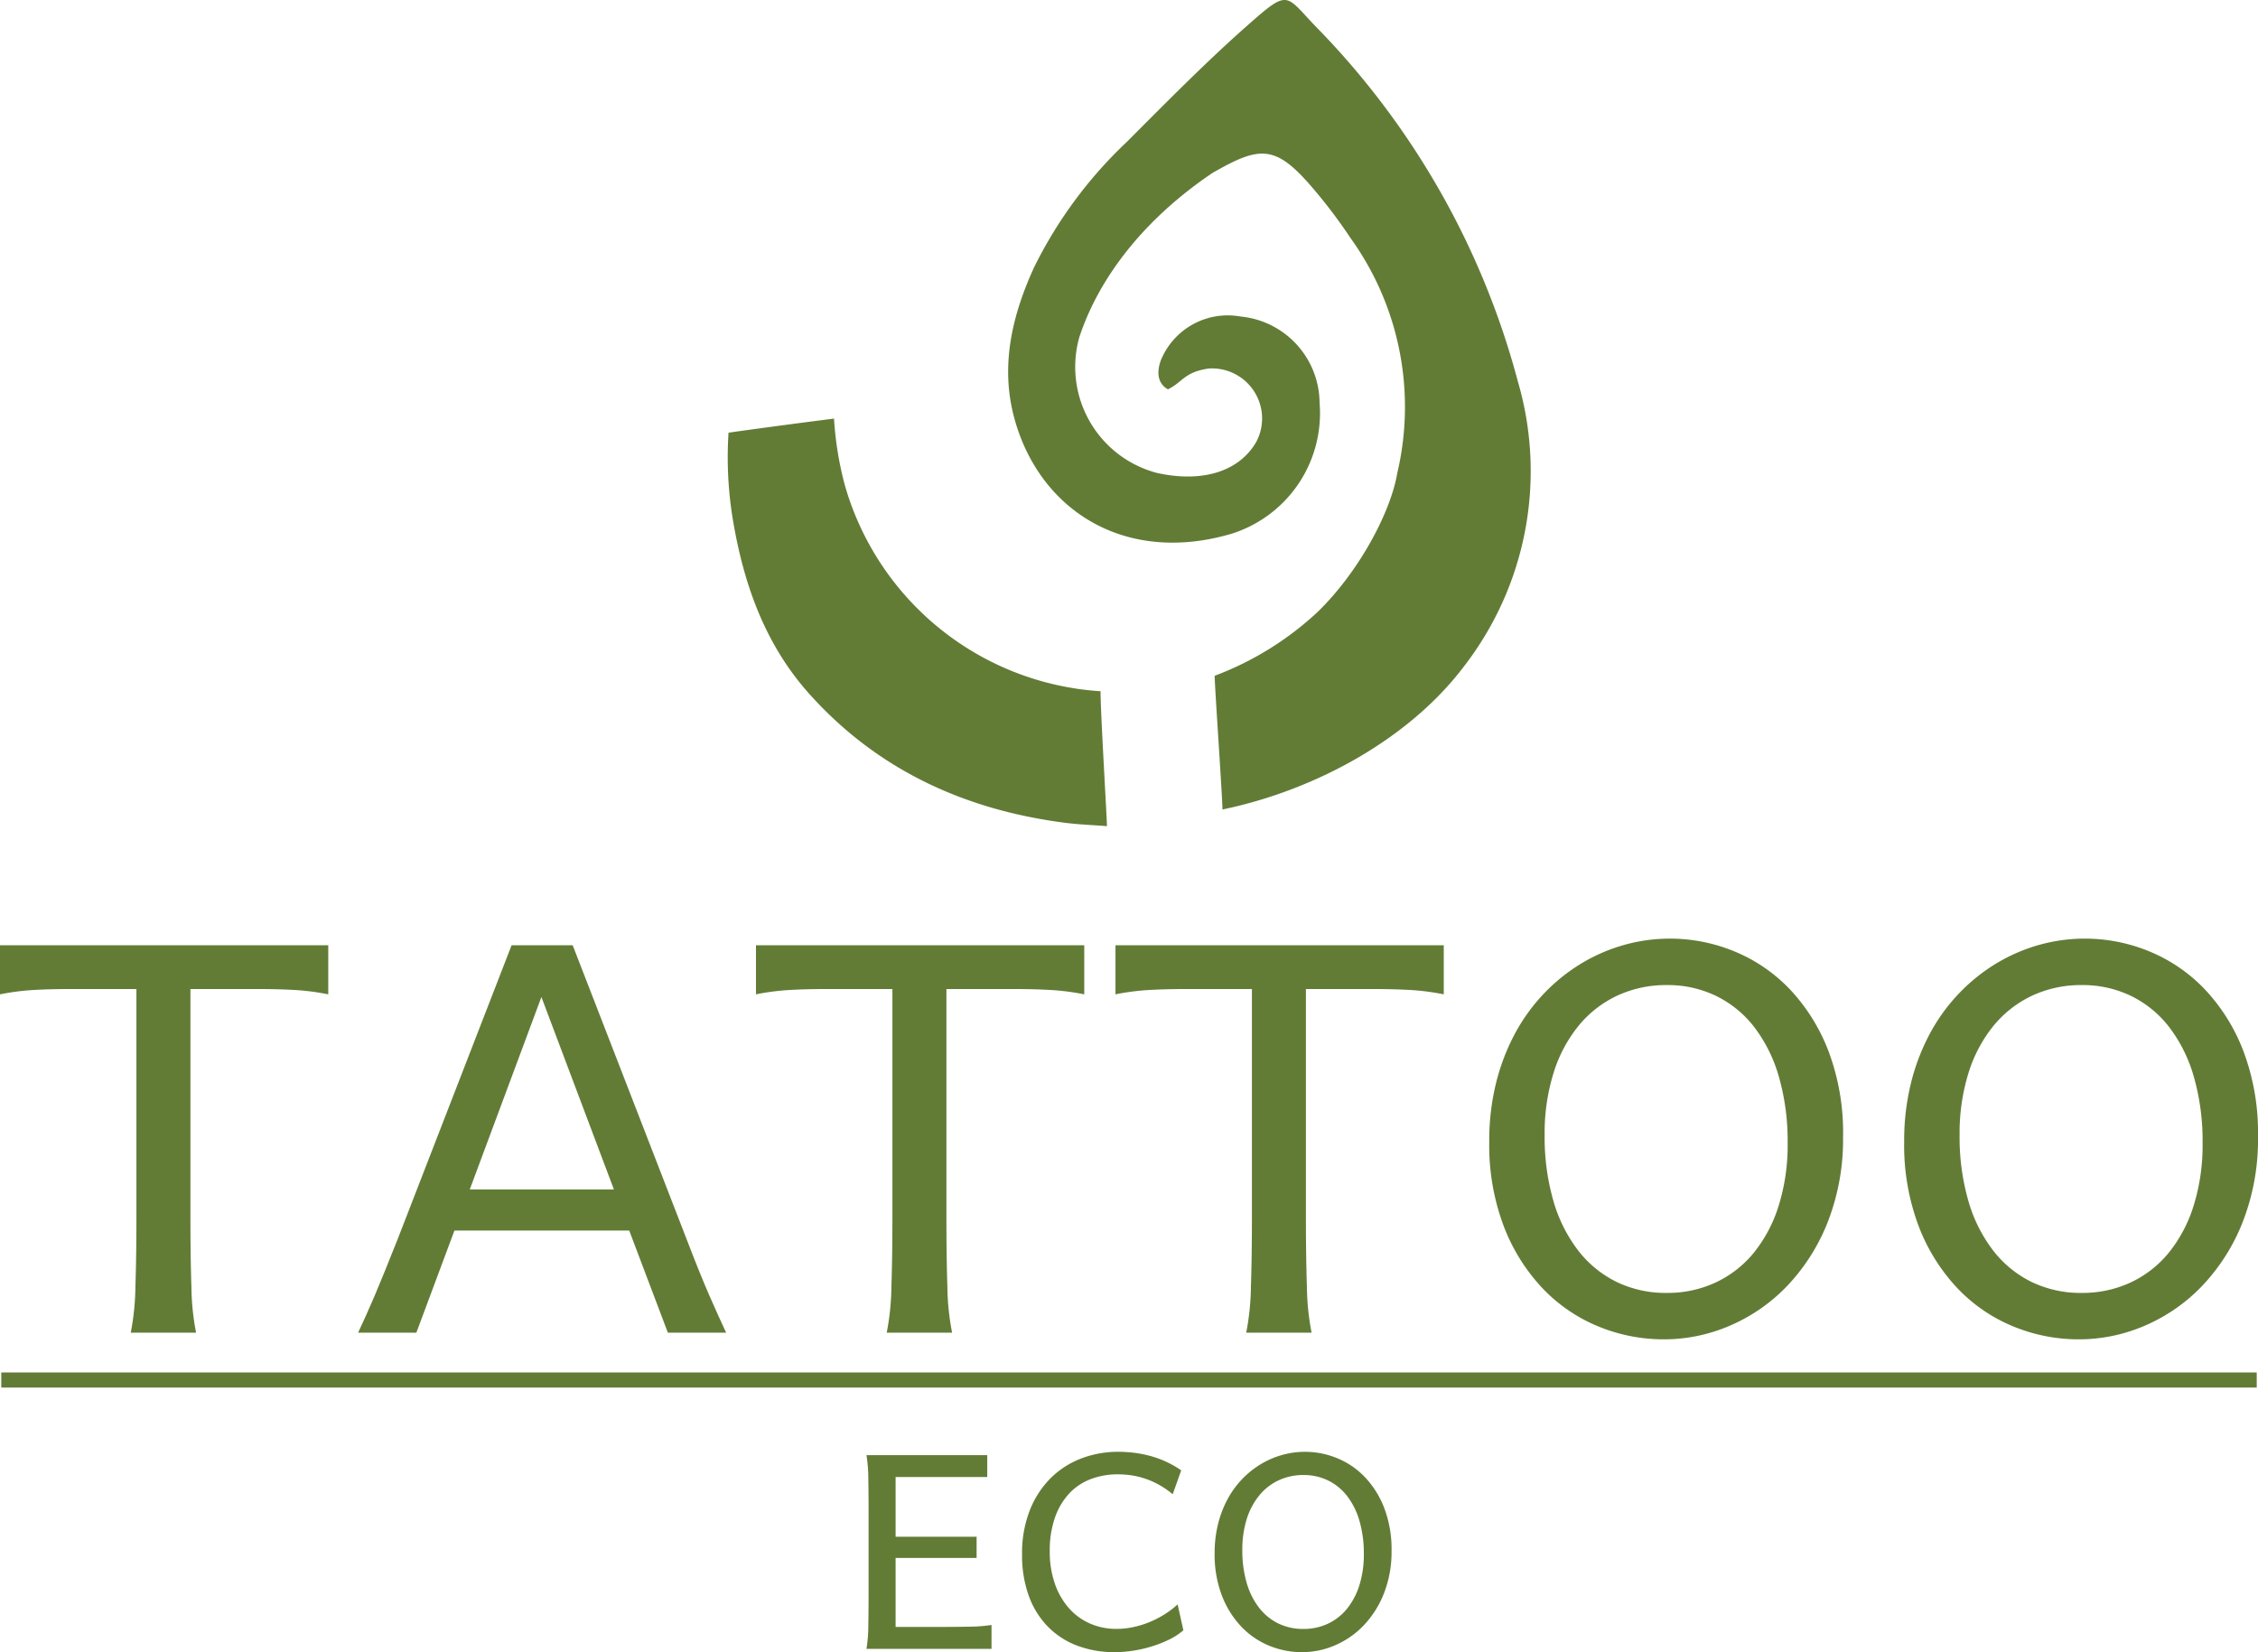 <?xml version="1.0" encoding="UTF-8"?> <svg xmlns="http://www.w3.org/2000/svg" viewBox="0 0 159 116.336"> <defs> <style> .cls-1, .cls-2 { fill: #627c36; } .cls-1 { fill-rule: evenodd; } </style> </defs> <title>TE</title> <g id="Layer_2" data-name="Layer 2"> <g id="TE"> <g> <g> <path class="cls-1" d="M23.115,66.559v3.457a16.757,16.757,0,0,0-2.372-.308q-1.171-.065-2.532-.066H13.409V85.713q0,2.765.069,4.886a17.842,17.842,0,0,0,.33,3.241H9.206a17.989,17.989,0,0,0,.33-3.241q.069-2.12.07-4.886V69.642H4.903q-1.342,0-2.521.066A16.743,16.743,0,0,0,0,70.016V66.559Z"></path> <path class="cls-1" d="M25.216,93.841q.259-.56.54-1.176t.612-1.392q.329-.776.73-1.766t.922-2.298l8.004-20.649h4.303L48.33,87.208q.501,1.307.901,2.298t.741,1.766q.34.776.619,1.392t.541,1.176H47.029L44.307,86.647H32l-2.683,7.194ZM38.124,70.204h0L33.081,83.751H43.228Z"></path> <path class="cls-1" d="M76.349,66.559v3.457a16.761,16.761,0,0,0-2.372-.308q-1.171-.065-2.532-.066H66.643V85.713q0,2.765.068,4.886a17.924,17.924,0,0,0,.332,3.241H62.439a17.957,17.957,0,0,0,.331-3.241q.069-2.12.07-4.886V69.642H58.137q-1.341,0-2.522.066a16.792,16.792,0,0,0-2.382.308V66.559Z"></path> <path class="cls-1" d="M101.664,66.559v3.457a16.753,16.753,0,0,0-2.372-.308q-1.171-.065-2.532-.066H91.958V85.713q0,2.765.069,4.886a18.026,18.026,0,0,0,.33,3.241H87.754a17.912,17.912,0,0,0,.331-3.241q.07-2.12.07-4.886V69.642H83.453q-1.342,0-2.523.066a16.778,16.778,0,0,0-2.382.308V66.559Z"></path> <path class="cls-1" d="M129.781,80.014a15.986,15.986,0,0,1-1.071,6.017,13.911,13.911,0,0,1-2.842,4.494,12.287,12.287,0,0,1-4.032,2.811,11.697,11.697,0,0,1-4.662.972,12.057,12.057,0,0,1-4.643-.916,11.369,11.369,0,0,1-3.922-2.69,13.227,13.227,0,0,1-2.722-4.363,16.151,16.151,0,0,1-1.02-5.952,16.862,16.862,0,0,1,.489-4.166,14.975,14.975,0,0,1,1.361-3.514,12.958,12.958,0,0,1,2.072-2.821,12.753,12.753,0,0,1,2.612-2.075,12.222,12.222,0,0,1,2.982-1.28,11.918,11.918,0,0,1,7.785.476,11.344,11.344,0,0,1,3.903,2.692,13.192,13.192,0,0,1,2.701,4.362,16.282,16.282,0,0,1,1.011,5.952Zm-3.902.467h0a16.401,16.401,0,0,0-.611-4.644,10.495,10.495,0,0,0-1.731-3.504,7.617,7.617,0,0,0-2.692-2.204,7.811,7.811,0,0,0-3.471-.766,8.121,8.121,0,0,0-3.482.739,7.787,7.787,0,0,0-2.722,2.112,9.866,9.866,0,0,0-1.771,3.326,14.213,14.213,0,0,0-.631,4.381,16.207,16.207,0,0,0,.61,4.616,10.444,10.444,0,0,0,1.742,3.504,7.72,7.72,0,0,0,2.711,2.223,7.933,7.933,0,0,0,3.543.776,8.036,8.036,0,0,0,3.402-.719,7.667,7.667,0,0,0,2.692-2.074,9.924,9.924,0,0,0,1.769-3.317A14.293,14.293,0,0,0,125.879,80.481Z"></path> <path class="cls-1" d="M159,80.014a15.966,15.966,0,0,1-1.071,6.017,13.882,13.882,0,0,1-2.842,4.494,12.273,12.273,0,0,1-4.032,2.811,11.694,11.694,0,0,1-4.662.972,12.061,12.061,0,0,1-4.643-.916,11.367,11.367,0,0,1-3.922-2.69,13.222,13.222,0,0,1-2.722-4.363,16.138,16.138,0,0,1-1.021-5.952,16.871,16.871,0,0,1,.489-4.166,14.94,14.94,0,0,1,1.361-3.514,12.945,12.945,0,0,1,2.072-2.821,12.756,12.756,0,0,1,2.612-2.075,12.215,12.215,0,0,1,2.982-1.28,11.916,11.916,0,0,1,7.785.476,11.353,11.353,0,0,1,3.903,2.692,13.192,13.192,0,0,1,2.701,4.362A16.29,16.29,0,0,1,159,80.014Zm-3.902.467h0a16.416,16.416,0,0,0-.611-4.644,10.494,10.494,0,0,0-1.732-3.504,7.612,7.612,0,0,0-2.692-2.204,7.808,7.808,0,0,0-3.47-.766,8.122,8.122,0,0,0-3.483.739,7.791,7.791,0,0,0-2.721,2.112,9.884,9.884,0,0,0-1.771,3.326,14.243,14.243,0,0,0-.63,4.381,16.207,16.207,0,0,0,.61,4.616,10.44,10.44,0,0,0,1.742,3.504,7.719,7.719,0,0,0,2.71,2.223,7.938,7.938,0,0,0,3.544.776,8.033,8.033,0,0,0,3.401-.719,7.664,7.664,0,0,0,2.692-2.074,9.938,9.938,0,0,0,1.77-3.317A14.327,14.327,0,0,0,155.098,80.481Z"></path> </g> <g> <path class="cls-1" d="M68.769,108.208v1.495H63.065v4.858h2.642q1.49,0,2.501-.019a11.008,11.008,0,0,0,1.611-.121v1.683H61.013a10.08,10.08,0,0,0,.13-1.622q.02-1.06.02-2.443v-5.513q0-1.381-.02-2.442a10.072,10.072,0,0,0-.13-1.621h8.505v1.541h-6.453v4.204Z"></path> <path class="cls-1" d="M83.328,114.795a4.622,4.622,0,0,1-1.03.668,8.522,8.522,0,0,1-1.236.48,8.877,8.877,0,0,1-1.306.294,8.398,8.398,0,0,1-1.231.098,7.363,7.363,0,0,1-2.732-.48,5.725,5.725,0,0,1-2.061-1.374,6.043,6.043,0,0,1-1.307-2.163,8.388,8.388,0,0,1-.455-2.85,8.239,8.239,0,0,1,.561-3.162,6.586,6.586,0,0,1,1.495-2.266,6.166,6.166,0,0,1,2.157-1.36,7.253,7.253,0,0,1,2.541-.453,9.411,9.411,0,0,1,1.101.065,8.177,8.177,0,0,1,1.125.215,7.264,7.264,0,0,1,1.126.402,6.969,6.969,0,0,1,1.101.625l-.6,1.682a6.234,6.234,0,0,0-.961-.664,5.839,5.839,0,0,0-.982-.435,5.572,5.572,0,0,0-.975-.233,6.463,6.463,0,0,0-.936-.07,5.313,5.313,0,0,0-1.93.341,4.055,4.055,0,0,0-1.518,1.023,4.83,4.83,0,0,0-.994,1.696,7.012,7.012,0,0,0-.361,2.359,6.798,6.798,0,0,0,.355,2.27,5.158,5.158,0,0,0,.98,1.719,4.273,4.273,0,0,0,1.487,1.093,4.572,4.572,0,0,0,1.881.382,5.654,5.654,0,0,0,1.155-.121,6.492,6.492,0,0,0,1.147-.35,7.032,7.032,0,0,0,1.068-.547,6.041,6.041,0,0,0,.931-.71Z"></path> <path class="cls-1" d="M97.987,109.189a7.969,7.969,0,0,1-.535,3.008,6.931,6.931,0,0,1-1.421,2.248A6.124,6.124,0,0,1,94.015,115.85a5.846,5.846,0,0,1-2.332.486,6.036,6.036,0,0,1-2.32-.458,5.69,5.69,0,0,1-1.961-1.346,6.599,6.599,0,0,1-1.361-2.182,8.067,8.067,0,0,1-.511-2.975,8.488,8.488,0,0,1,.245-2.083,7.54,7.54,0,0,1,.681-1.757,6.471,6.471,0,0,1,1.035-1.41,6.387,6.387,0,0,1,1.308-1.037,6.104,6.104,0,0,1,1.491-.64,5.952,5.952,0,0,1,3.891.239,5.65,5.65,0,0,1,1.951,1.345,6.608,6.608,0,0,1,1.351,2.181,8.147,8.147,0,0,1,.505,2.976Zm-1.951.234h0a8.176,8.176,0,0,0-.305-2.322,5.236,5.236,0,0,0-.866-1.752,3.819,3.819,0,0,0-1.346-1.103,3.914,3.914,0,0,0-1.736-.383,4.07,4.07,0,0,0-1.741.37,3.881,3.881,0,0,0-1.361,1.056,4.947,4.947,0,0,0-.887,1.662,7.121,7.121,0,0,0-.314,2.191,8.093,8.093,0,0,0,.305,2.308,5.246,5.246,0,0,0,.87,1.752,3.871,3.871,0,0,0,1.357,1.112,3.966,3.966,0,0,0,1.77.387,4.007,4.007,0,0,0,1.701-.359,3.8,3.8,0,0,0,1.346-1.037,4.964,4.964,0,0,0,.886-1.658A7.163,7.163,0,0,0,96.036,109.423Z"></path> </g> <rect class="cls-2" x="0.09" y="96.641" width="158.821" height="1.063"></rect> <g> <path class="cls-1" d="M77.498,48.673A20.057,20.057,0,0,1,59.495,34.181a23.503,23.503,0,0,1-.766-4.706c-2.551.323-4.885.637-7.429.99a26.889,26.889,0,0,0,.323,6.23c.756,4.43,2.226,8.659,5.368,12.168,4.715,5.264,10.844,8.169,18.087,9.083.868.11,1.748.14,2.873.226C77.907,56.997,77.481,49.821,77.498,48.673Z"></path> <path class="cls-1" d="M106.883,26.863A56.312,56.312,0,0,0,92.657,1.875c-2.178-2.262-1.868-2.687-4.79-.108C84.9,4.384,82.132,7.205,79.343,9.995a30.944,30.944,0,0,0-6.536,8.848c-1.536,3.364-2.37,6.884-1.403,10.527,1.72,6.479,7.718,10.44,15.299,8.218a8.892,8.892,0,0,0,6.217-9.215,6.152,6.152,0,0,0-5.569-6.086,5.086,5.086,0,0,0-5.61,3.089c-.363,1.002-.117,1.7.501,2.038,1.053-.513,1.145-1.216,2.868-1.464a3.524,3.524,0,0,1,3.335,5.197c-1.264,2.14-3.922,2.84-6.987,2.151a7.716,7.716,0,0,1-5.452-9.568c.498-1.474,2.374-6.822,9.362-11.546,3.403-1.953,4.468-2.03,7.191,1.2A35.872,35.872,0,0,1,95.09,16.75a20.344,20.344,0,0,1,3.3,16.566c-.476,2.821-2.762,7.027-5.628,9.793a21.936,21.936,0,0,1-7.231,4.476c.013.9.557,8.691.549,9.415,6.514-1.35,13.119-4.946,16.985-10.048A22.47,22.47,0,0,0,106.883,26.863Z"></path> </g> </g> </g> </g> </svg> 